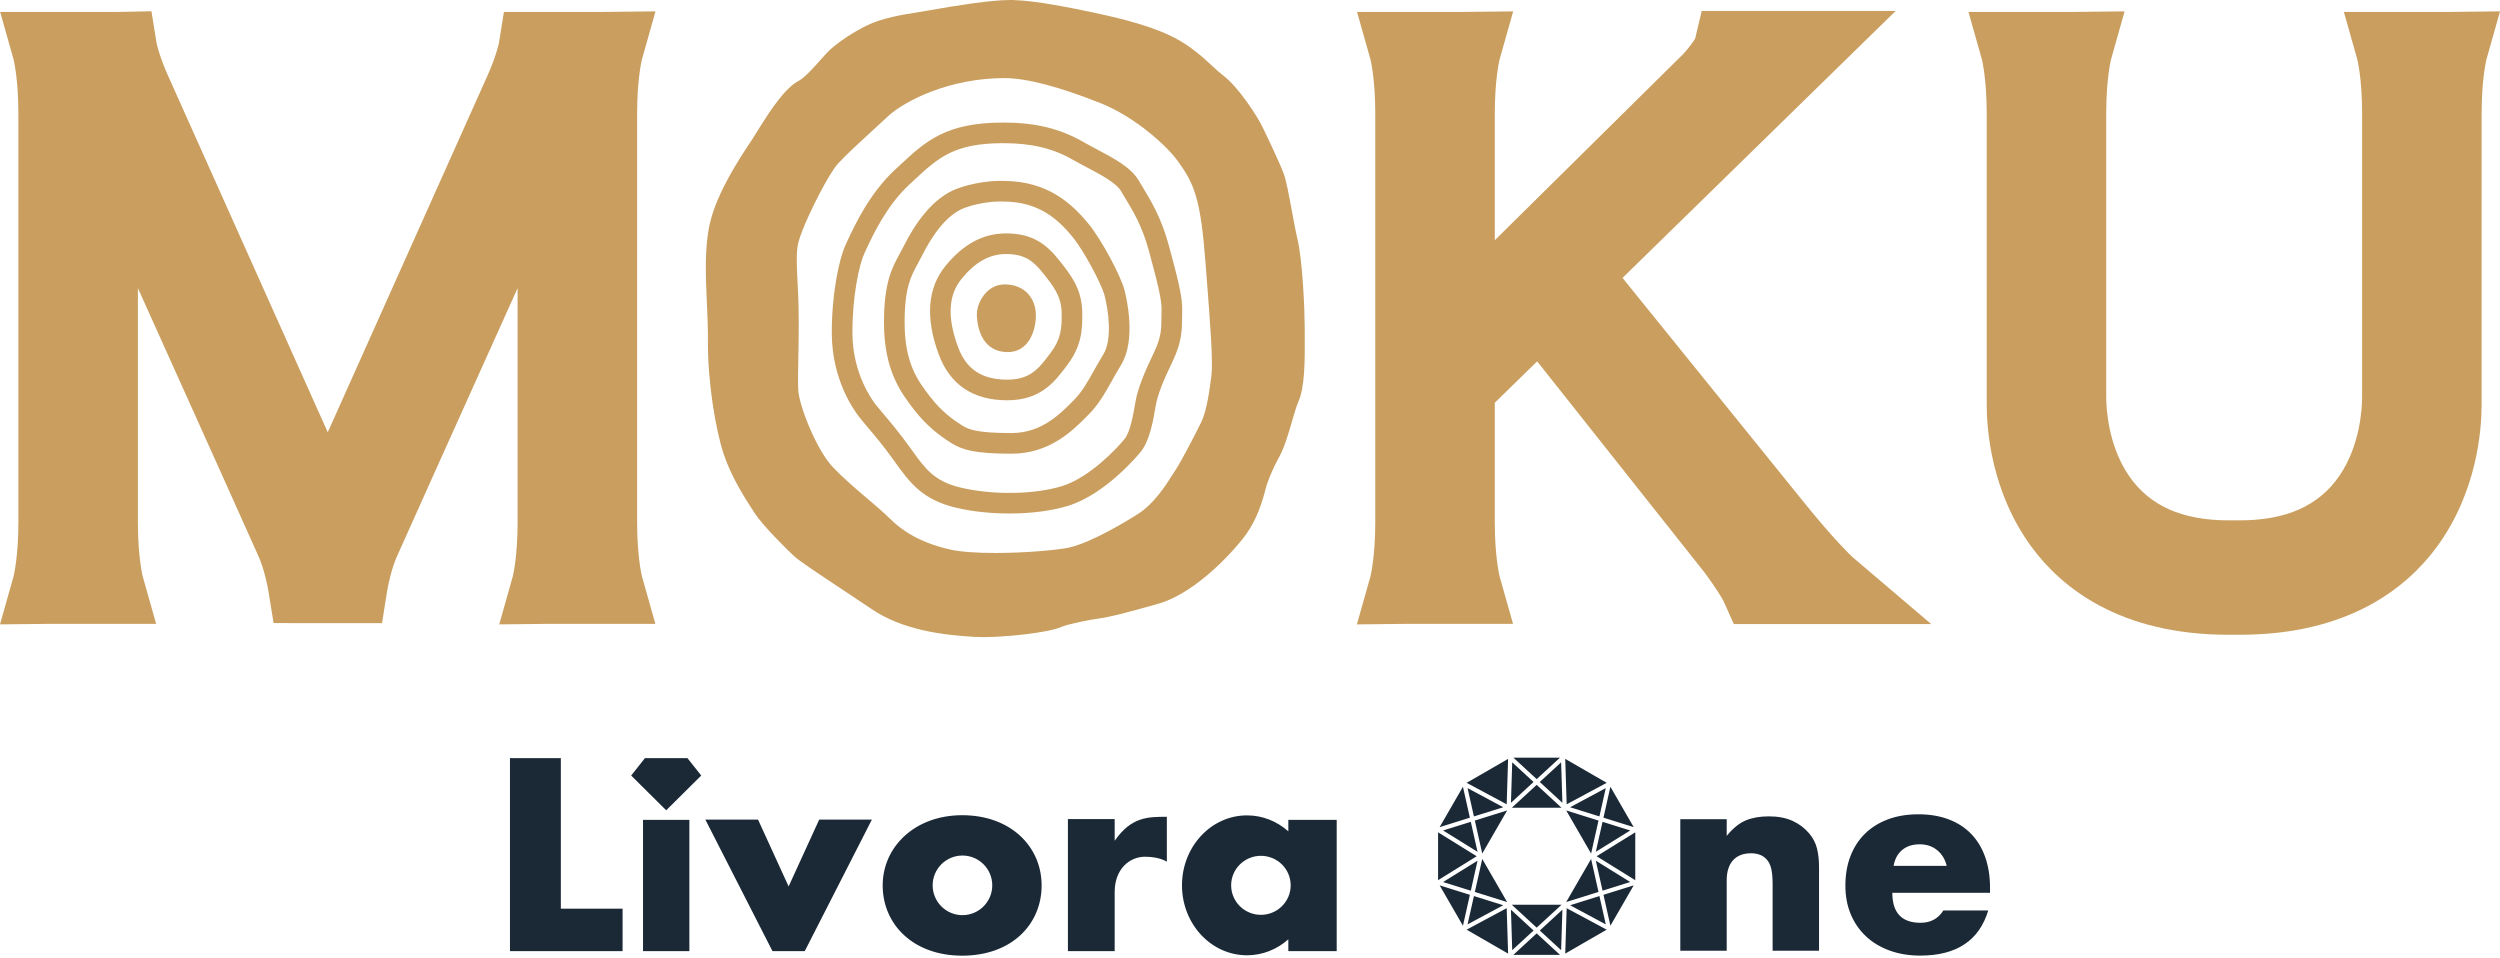<svg viewBox="0 0 370.728 142" xmlns="http://www.w3.org/2000/svg" id="_レイヤー_4"><defs><style>.cls-1{fill:#1b2937;}.cls-2{fill:#ca9e5e;}</style></defs><path d="M94.48,37.308v-20.49c0-4.884.636-7.69.698-7.956l2.027-7.176-7.499.08h-14.976l-.747,4.637c-.048.226-.447,2.001-1.644,4.702-1.105,2.492-15.009,33.523-23.737,53C39.875,44.628,25.971,13.597,24.866,11.105c-1.198-2.701-1.596-4.476-1.644-4.702l-.764-4.733-4.802.096H.022l2.005,7.095c.063.265.698,3.072.698,7.956v60.642c0,4.882-.635,7.688-.698,7.955l-2.027,7.176,7.499-.08h15.653l-2.005-7.095c-.063-.264-.698-3.071-.698-7.956v-34.735c9.429,20.931,17.35,38.532,17.953,39.921.773,1.782,1.272,4.212,1.4,4.998l.77,4.753,4.816.01h11.262l.756-4.772c.126-.777.626-3.207,1.398-4.988.603-1.389,8.524-18.991,17.953-39.921v34.735c0,4.882-.635,7.688-.698,7.955l-2.027,7.176,7.499-.08h15.653l-2.005-7.095c-.063-.265-.698-3.072-.698-7.956v-40.152Z" class="cls-2"></path><path d="M267.577,74.578c-3.754-4.636-18.984-23.481-26.973-33.367l30.582-29.89,9.928-9.703h-28.763l-.969,4.093c-.272.494-1.066,1.529-1.755,2.281l-27.962,27.63v-18.803c0-4.882.635-7.688.698-7.955l2.027-7.176-7.499.08h-15.653l2.005,7.095c.063.265.698,3.072.698,7.956v60.642c0,4.885-.636,7.692-.698,7.956l-2.027,7.175,7.499-.08h15.653l-2.005-7.095c-.063-.265-.698-3.072-.698-7.956v-17.738l6.281-6.139,24.894,31.404c1.209,1.639,2.497,3.592,2.774,4.211l1.497,3.347h29.272l-11.643-9.909c-.198-.181-2.56-2.372-7.164-8.058Z" class="cls-2"></path><path d="M363.23,1.767h-15.653l2.005,7.095c.063.265.698,3.072.698,7.956l0,26.537 0,15.477c0,1.6-.244,7.175-3.38,11.742-3.045,4.435-7.881,6.591-14.785,6.591h-1.615c-6.904,0-11.74-2.156-14.785-6.591-3.137-4.568-3.38-10.143-3.38-11.742l0-15.477 0-26.537c0-4.884.636-7.691.698-7.956l2.027-7.175-7.499.08h-15.653l2.005,7.095c.063.265.698,3.072.698,7.956l.001,25.861.001,17.353c0,3.614.647,12.901,6.642,21.065,4.366,5.945,12.978,13.032,29.215,13.032h1.675c16.237,0,24.85-7.087,29.215-13.032,5.995-8.164,6.642-17.451,6.642-21.065l.001-17.888.001-25.325c0-4.884.636-7.69.698-7.956l2.027-7.176-7.499.08Z" class="cls-2"></path><path d="M193.471,48.229c0-1.916-.274-9.75-1.146-13.117-.138-.535-.405-1.976-.663-3.369-.57-3.075-.94-5.01-1.284-5.954-.562-1.543-2.545-5.701-3.204-7.041-.739-1.504-3.48-5.835-5.876-7.629-.472-.354-.985-.829-1.579-1.38-1.352-1.255-3.034-2.816-5.538-4.134-2.601-1.369-6.56-2.598-12.104-3.758-2.942-.616-8.419-1.761-11.878-1.842C150.087.001,149.972,0,149.853,0,146.86,0,141.783.829,137.694,1.551l-.311.055c-.358.063-.763.127-1.2.197-2.269.361-5.376.856-7.657,1.986-1.983.982-3.765,2.146-5.295,3.459-.414.355-.868.865-1.496,1.571-.781.877-2.405,2.703-3.2,3.11-2.117,1.083-4.217,4.276-6.361,7.733-.201.324-.379.611-.527.844-.137.214-.313.482-.52.794-1.557,2.357-4.796,7.261-5.857,11.825-.818,3.519-.627,7.777-.441,11.895.087,1.927.168,3.746.152,5.459-.06,6.133,1.143,13.212,2.305,16.76,1.142,3.485,3.226,6.694,4.345,8.418.107.166.205.316.291.449,1.185,1.849,4.93,5.533,5.83,6.356.773.707,2.961,2.186,7.899,5.451,1.431.946,2.782,1.839,3.56,2.373,4.598,3.156,10.586,3.879,15.289,4.157.403.024.856.036,1.345.036,3.27,0,9.558-.634,11.545-1.509,1.011-.445,4.36-1.106,5.65-1.268,1.382-.172,3.822-.78,8.703-2.166,5.949-1.69,11.772-8.511,13.006-10.245,1.668-2.344,2.44-4.862,2.928-6.793.227-.9.89-2.68,2.013-4.735.795-1.456,1.355-3.388,1.896-5.258.329-1.137.67-2.314.963-2.966.926-2.066.97-5.83.931-10.175-.004-.427-.007-.811-.007-1.136ZM173.881,70.378c-.955,1.514-2.734,4.334-5.176,5.87-4.233,2.664-8.071,4.523-10.265,4.973-1.598.328-6.258.782-10.849.782-2.915,0-5.243-.18-6.732-.521-4.948-1.132-7.436-3.145-8.878-4.561-.993-.975-2.165-1.97-3.405-3.023-1.707-1.449-3.472-2.947-5.079-4.636-2.418-2.541-4.997-9.075-5.124-11.427-.062-1.146-.028-2.845.012-4.812.058-2.891.13-6.49-.066-10.194-.317-5.996-.197-6.32.585-8.426,1.016-2.736,3.995-8.67,5.374-10.154,1.27-1.367,2.881-2.847,4.921-4.72.763-.701,1.58-1.451,2.457-2.267,2.454-2.284,9.083-5.681,17.286-5.681,3.28,0,8.117,1.266,14.377,3.761,4.899,1.953,9.791,6.3,11.438,8.688l.02.03.021.029c2.401,3.296,3.261,5.761,3.958,14.751l.108,1.386c.606,7.788,1.044,13.414.773,15.52-.248,1.929-.663,5.158-1.516,6.884-1.076,2.176-3.035,5.923-3.762,7.006-.132.196-.292.448-.478.744Z" class="cls-2"></path><path d="M169.51,27.85l-.04-.067c-.206-.338-.401-.66-.58-.971-1.144-1.98-3.751-3.357-6.272-4.69-.664-.351-1.35-.713-1.981-1.075-3.465-1.987-7.122-2.873-11.858-2.873-8.513,0-11.486,2.755-15.249,6.244l-.706.652c-3.854,3.54-6.079,8.33-7.148,10.631l-.244.522c-1.044,2.197-2.128,7.615-2.082,13.331.054,6.721,3.193,11.194,4.154,12.405.401.505.827,1.006,1.294,1.557.997,1.175,2.127,2.507,3.636,4.601l.274.381c2.161,3.009,4.028,5.607,9.089,6.798,2.368.557,5.095.852,7.886.852,3.265,0,6.377-.411,8.761-1.157,5.627-1.762,10.522-7.754,10.729-8.01,1.329-1.663,1.822-4.549,2.18-6.655l.022-.122c.301-1.767,1.196-3.87,2.543-6.689,1.344-2.813,1.358-4.619,1.37-6.212l.001-.07c.002-.309.005-.618.02-.936.104-2.172-.681-5.079-1.985-9.91-1.096-4.059-2.667-6.648-3.814-8.538ZM172.228,47.28c-.012,1.458-.021,2.717-1.071,4.915-1.46,3.057-2.437,5.377-2.798,7.494l-.02.121c-.269,1.576-.719,4.214-1.554,5.258-1.218,1.523-5.254,5.749-9.254,7.001-4.064,1.272-10.245,1.373-15.033.248-3.944-.928-5.281-2.788-7.305-5.606l-.277-.385c-1.579-2.192-2.801-3.633-3.783-4.791l-.037-.043c-.43-.507-.824-.971-1.195-1.439-.575-.724-3.443-4.63-3.49-10.526-.045-5.585,1.017-10.376,1.787-11.996l.254-.543c.987-2.123,3.04-6.541,6.444-9.669l.715-.66c3.527-3.268,5.856-5.428,13.168-5.428,4.173,0,7.36.761,10.335,2.468.663.38,1.38.759,2.074,1.126,2.039,1.077,4.349,2.299,5.052,3.515.202.35.422.712.654,1.096,1.111,1.831,2.494,4.109,3.478,7.755,1.181,4.376,1.961,7.266,1.881,8.96-.019.385-.022.756-.025,1.128v.001Z" class="cls-2"></path><path d="M161.378,33.143c-2.415-2.933-6.026-6.301-12.551-6.313-.328-.016-3.323-.129-6.778,1.101-3.767,1.341-6.425,5.359-7.993,8.493-.192.384-.387.743-.606,1.143-1.162,2.127-2.364,4.327-2.364,10.27,0,7.118,2.552,10.436,4.415,12.859,1.966,2.555,3.975,3.994,5.505,4.964,1.695,1.073,3.555,1.619,9.015,1.619,5.633,0,9.065-3.449,11.116-5.509l.234-.235c1.523-1.523,2.447-3.168,3.524-5.086.417-.743.849-1.511,1.352-2.338,2.276-3.735.812-9.927.495-11.13-.538-2.044-3.34-7.382-5.364-9.839ZM158.968,59.611c-1.827,1.835-4.587,4.607-8.947,4.607-5.151,0-6.389-.518-7.378-1.144-1.318-.835-3.046-2.072-4.717-4.245-1.772-2.304-3.78-4.915-3.78-10.993,0-5.162.922-6.85,1.989-8.804.218-.399.44-.806.657-1.24,1.078-2.155,3.327-5.926,6.282-6.979,2.367-.843,4.479-.934,5.277-.934.192,0,.307.005.339.007l.087.002c5.249,0,8.121,2.628,10.238,5.199,1.81,2.198,4.367,7.151,4.767,8.671.581,2.21,1.203,6.541-.149,8.761-.546.896-1.007,1.718-1.415,2.445-.998,1.778-1.787,3.182-3.011,4.406l-.239.24Z" class="cls-2"></path><path d="M157.067,38.596c-1.903-2.392-3.97-3.985-7.874-3.985-3.388,0-6.321,1.569-8.965,4.796-2.681,3.272-3.03,7.68-1.036,13.102,1.672,4.545,5.098,6.85,10.184,6.85,4.976,0,7.084-2.817,8.778-5.081l.136-.182c1.964-2.619,2.291-4.904,2.193-7.966-.109-3.374-1.714-5.393-3.415-7.531l-.002-.003ZM154.671,40.501c1.496,1.88,2.677,3.364,2.754,5.727.081,2.493-.142,4.11-1.583,6.031l-.139.186c-1.612,2.152-2.884,3.853-6.327,3.853-3.773,0-6.097-1.54-7.312-4.846-1.616-4.393-1.442-7.699.53-10.106,2.055-2.508,4.151-3.676,6.598-3.676,2.713,0,4.018.994,5.478,2.83Z" class="cls-2"></path><path d="M148.962,42.173c-2.579,0-4.236,2.671-4.098,4.789.138,2.118,1.013,5.111,4.374,5.249,3.361.138,4.42-3.315,4.374-5.572-.046-2.256-1.52-4.466-4.651-4.466Z" class="cls-2"></path><path d="M92.324,134.748v6.294h-16.7v-28.613h7.544v22.319h9.156ZM121.483,121.535l-4.538,9.916-4.538-9.916h-7.812l9.954,19.507h4.791l9.954-19.507h-7.812ZM154.464,131.303c0,5.752-4.423,10.416-11.785,10.416-7.28,0-11.785-4.663-11.785-10.416s4.803-10.416,11.785-10.416c7.213,0,11.785,4.663,11.785,10.416ZM147.143,131.288c0-2.441-1.979-4.419-4.419-4.419-2.441,0-4.419,1.979-4.419,4.419s1.979,4.419,4.419,4.419c2.441,0,4.419-1.979,4.419-4.419ZM165.296,124.682v-3.217h-6.934v19.577h6.934v-8.757c0-3.482,2.262-5.238,4.494-5.238s3.244.744,3.244.744v-6.666c-2.797,0-5.267-.007-7.737,3.556ZM198.221,121.579v19.463h-7.172v-1.748c-1.666,1.479-3.802,2.367-6.13,2.367-5.325,0-9.642-4.645-9.642-10.374s4.317-10.374,9.642-10.374c2.328,0,4.464.888,6.13,2.367v-1.699h7.172ZM191.396,131.286c0-2.416-1.976-4.375-4.414-4.375-2.438,0-4.414,1.959-4.414,4.375,0,2.416,1.976,4.375,4.414,4.375,2.438,0,4.414-1.959,4.414-4.375ZM249.172,140.986h6.883v-10.421c0-1.293.31-2.288.932-2.985.621-.697,1.515-1.046,2.681-1.046.431,0,.837.063,1.217.19.38.127.722.342,1.027.647.355.355.602.831.742,1.426.139.596.209,1.376.209,2.339v9.85h6.884v-12.398c0-1.039-.102-1.964-.304-2.776-.203-.811-.584-1.546-1.141-2.206-.685-.811-1.515-1.439-2.491-1.882-.976-.443-2.148-.666-3.517-.666-1.293,0-2.422.197-3.385.59-.964.393-1.915,1.16-2.852,2.301v-2.472h-6.883v19.51ZM295.104,132.391v-.723c0-1.698-.241-3.226-.722-4.583-.482-1.356-1.179-2.503-2.092-3.442-.912-.938-2.028-1.654-3.347-2.149-1.318-.494-2.802-.741-4.45-.741-1.673,0-3.175.247-4.506.741-1.331.495-2.466,1.198-3.404,2.111-.938.913-1.661,2.022-2.168,3.328-.507,1.306-.761,2.77-.761,4.393,0,1.572.266,2.992.799,4.259.533,1.268,1.287,2.358,2.263,3.271.975.912,2.149,1.616,3.518,2.111,1.369.494,2.877.741,4.525.741,5.375,0,8.734-2.231,10.078-6.693h-6.655c-.76,1.217-1.889,1.826-3.385,1.826-2.789,0-4.183-1.483-4.183-4.45h14.49ZM280.805,128.398c.177-1.014.602-1.8,1.274-2.358.671-.558,1.54-.837,2.605-.837,1.014,0,1.876.292,2.586.874.71.584,1.179,1.357,1.407,2.32h-7.872ZM231.69,119.051l-.189-6.006-3.166,2.916,3.355,3.09ZM227.875,116.386l-3.69,3.398h7.379l-3.69-3.398ZM224.248,113.046l-.188,6.005,3.354-3.089-3.166-2.916ZM227.875,115.537l3.457-3.184h-6.913l3.457,3.184ZM232.111,112.537l.212,6.734,5.937-3.185-6.149-3.55ZM219.804,127.374l-1.098,4.894,4.788,1.496-3.689-6.39ZM213.999,123.151l5.106,3.165-.998-4.449-4.108,1.284ZM218.706,121.68l1.098,4.894,3.69-6.391-4.788,1.496ZM218.108,132.082l.998-4.45-5.108,3.166,4.109,1.284ZM241.751,130.797l-5.106-3.165.998,4.449,4.108-1.284ZM237.642,121.867l-.998,4.45,5.107-3.166-4.109-1.284ZM235.946,126.575l1.098-4.895-4.788-1.496,3.69,6.391ZM237.181,121.068l.942-4.2-5.294,2.84,4.352,1.36ZM242.496,123.424l-5.727,3.55,5.727,3.549v-7.1ZM237.78,121.255l4.485,1.401-3.457-5.987-1.029,4.586ZM235.946,127.373l-3.69,6.391,4.788-1.497-1.098-4.895ZM223.428,119.272l.211-6.735-6.149,3.55,5.938,3.185ZM232.829,134.239l5.296,2.84-.943-4.2-4.353,1.361ZM242.266,131.29l-4.486,1.402,1.029,4.586,3.457-5.988ZM232.322,134.676l-.211,6.735,6.149-3.55-5.938-3.185ZM218.569,132.88l-.942,4.199,5.294-2.84-4.352-1.36ZM217.971,132.693l-4.486-1.402,3.457,5.988,1.029-4.587ZM218.981,126.974l-5.727-3.55v7.101l5.727-3.551ZM222.922,119.709l-5.296-2.84.943,4.201,4.353-1.361ZM213.484,122.658l4.486-1.402-1.029-4.586-3.457,5.988ZM223.64,141.412l-.212-6.735-5.938,3.185,6.149,3.55ZM227.876,137.562l3.689-3.398h-7.379l3.69,3.398ZM231.503,140.902l.188-6.004-3.354,3.089,3.166,2.915ZM227.876,138.411l-3.457,3.184h6.914l-3.457-3.184ZM224.06,134.897l.189,6.006,3.166-2.916-3.355-3.09ZM95.355,141.042h6.874v-19.463h-6.874v19.463ZM103.986,115.006l-2.038-2.577h-6.313l-2.038,2.577,5.194,5.154,5.194-5.154Z" class="cls-1"></path></svg>